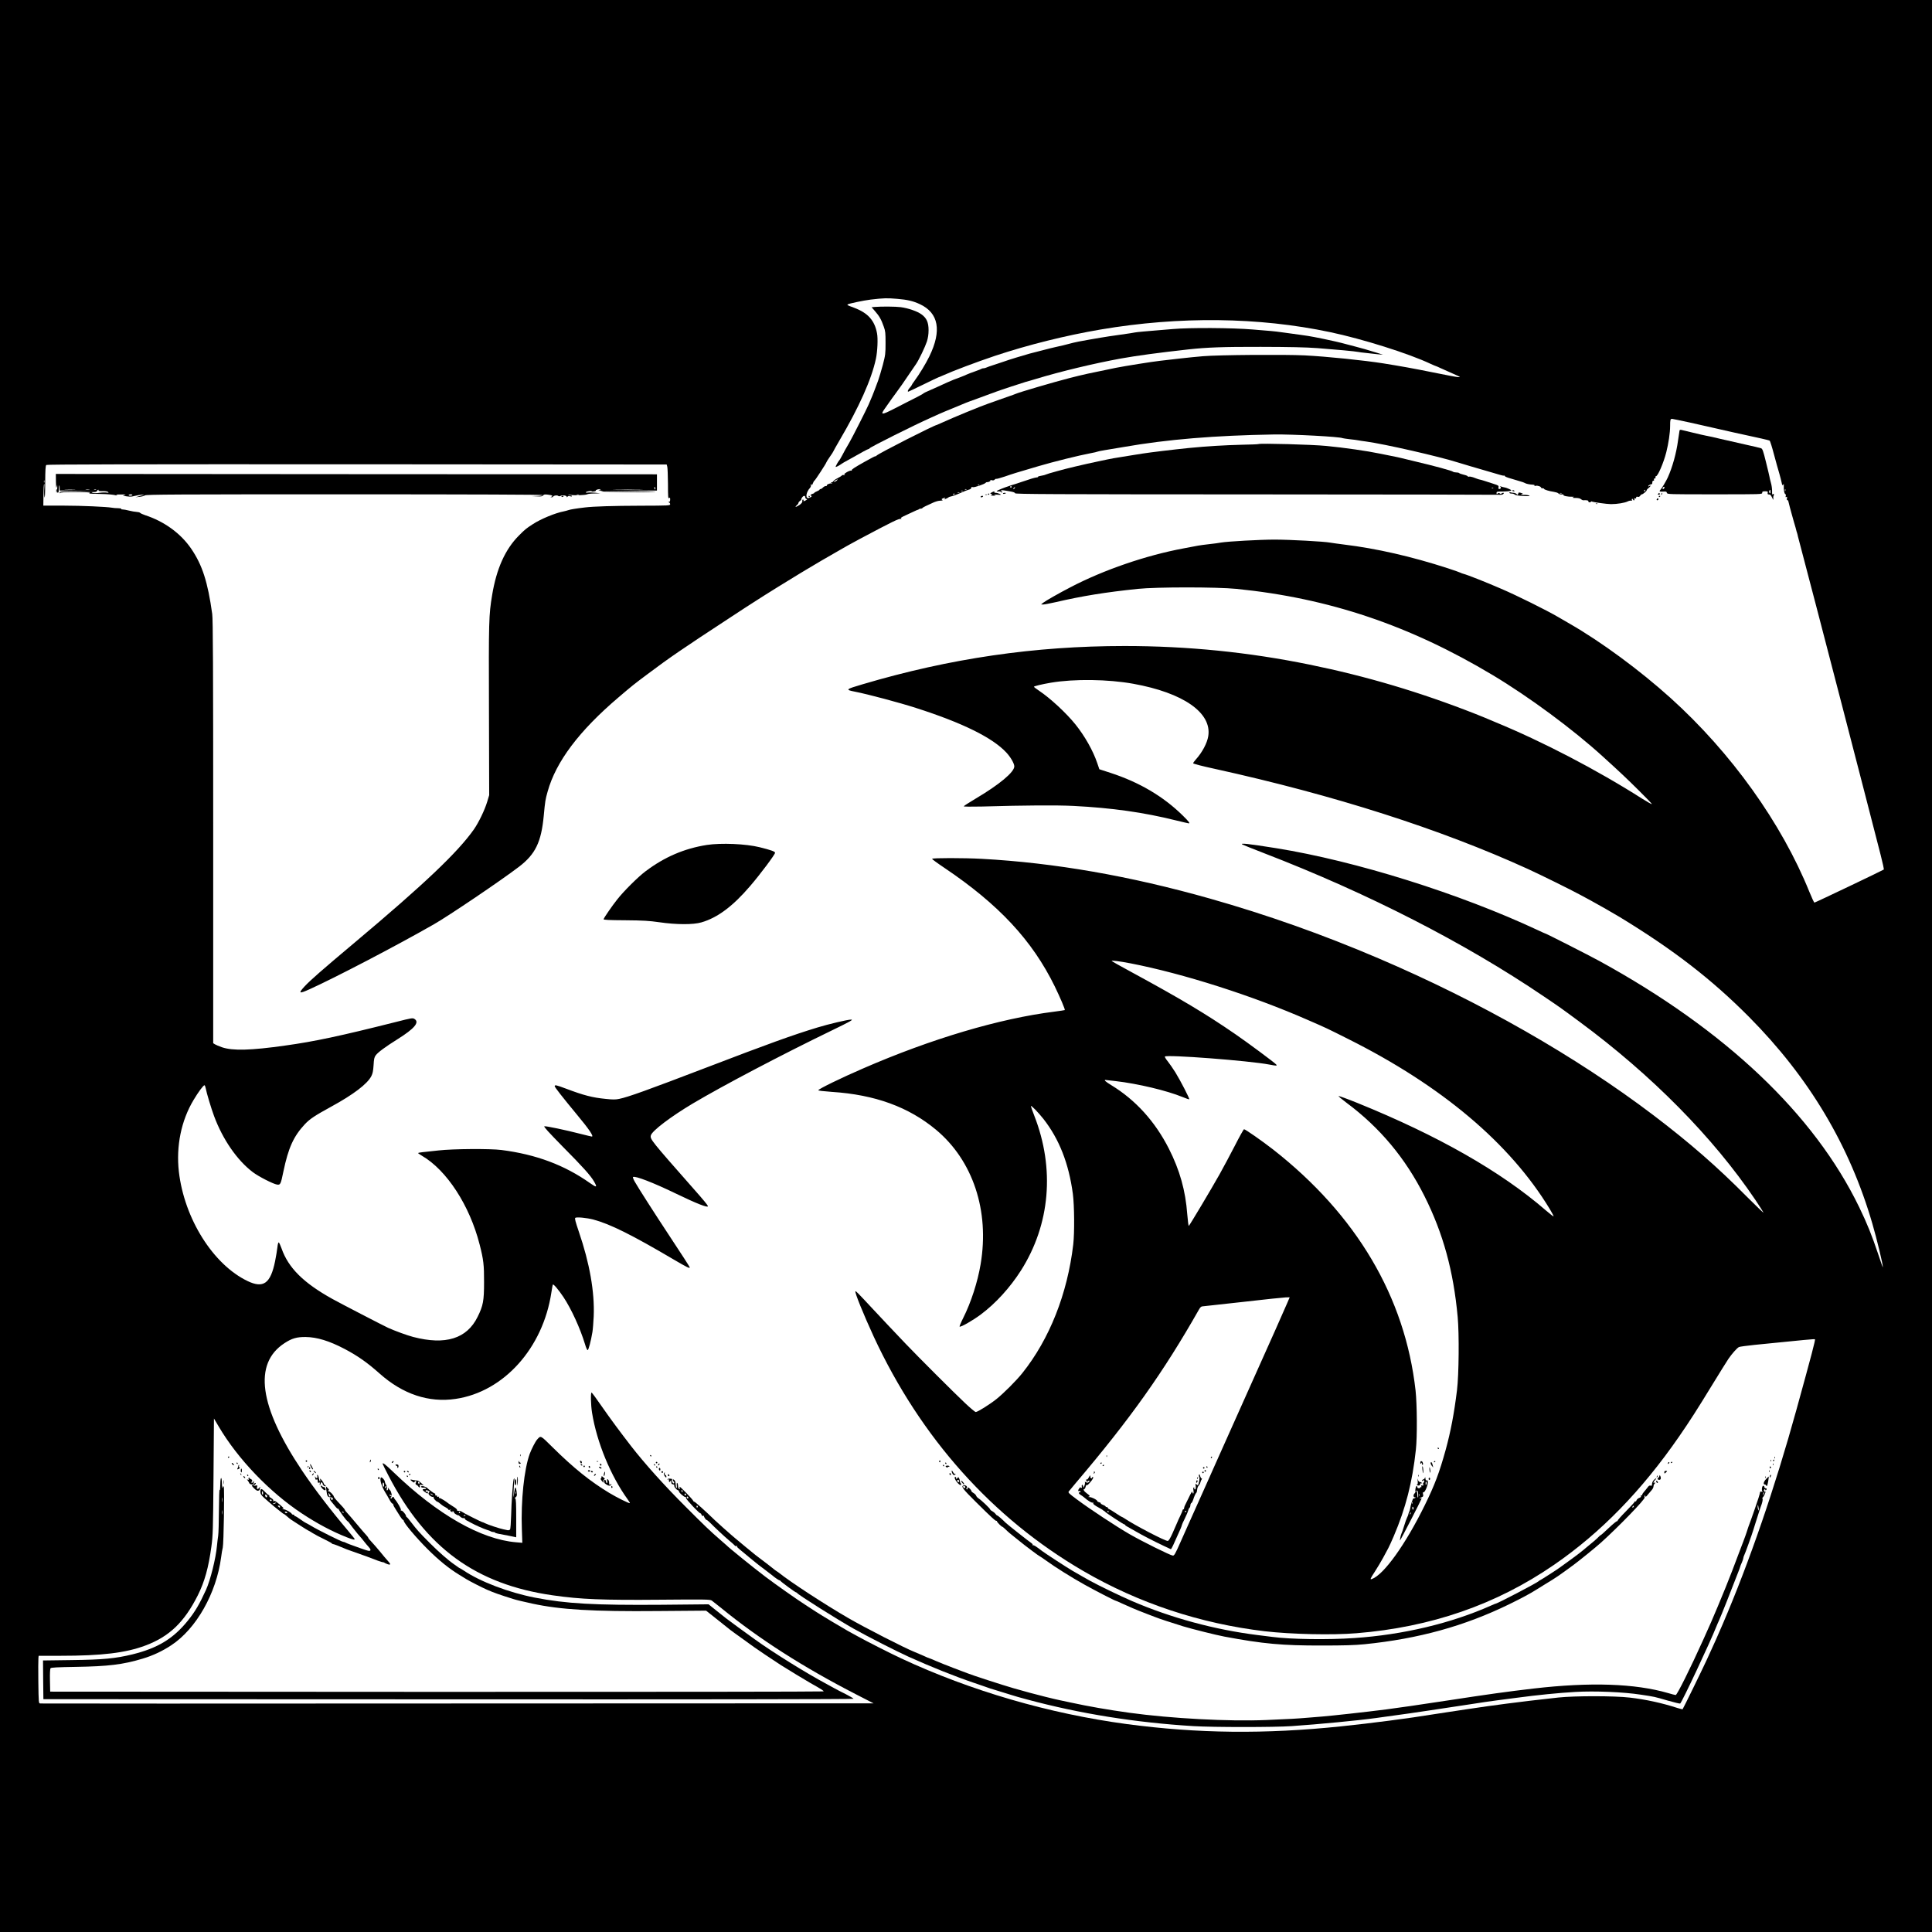<?xml version="1.0" standalone="no"?>
<!DOCTYPE svg PUBLIC "-//W3C//DTD SVG 20010904//EN"
 "http://www.w3.org/TR/2001/REC-SVG-20010904/DTD/svg10.dtd">
<svg version="1.0" xmlns="http://www.w3.org/2000/svg"
 width="2560pt" height="2560pt" viewBox="0 0 2560 2560"
 preserveAspectRatio="xMidYMid meet">
<g transform="translate(0,2560) scale(0.1,-0.1)"
fill="#000000" stroke="none">
<path d="M0 12800 l0 -12800 12800 0 12800 0 0 12800 0 12800 -12800 0 -12800
0 0 -12800z m11890 8840 c133 -11 210 -29 298 -70 250 -116 293 -352 126 -693
-46 -95 -135 -241 -196 -323 -21 -28 -38 -54 -38 -58 0 -4 -11 -19 -25 -34
-23 -24 -33 -52 -20 -52 3 0 93 43 200 95 106 52 196 95 199 95 3 0 29 11 58
24 137 62 445 178 692 261 443 147 937 270 1401 349 1043 177 2094 165 3040
-35 431 -91 1038 -282 1331 -420 35 -16 65 -29 68 -29 3 0 29 -11 58 -25 29
-13 105 -47 168 -75 104 -46 111 -50 70 -47 -25 2 -180 31 -345 65 -252 51
-415 80 -645 117 -261 41 -748 91 -1042 106 -264 13 -1137 7 -1348 -11 -74 -6
-214 -20 -310 -31 -96 -11 -213 -24 -260 -30 -95 -10 -476 -71 -585 -93 -372
-76 -427 -88 -615 -136 -199 -51 -664 -187 -715 -210 -11 -5 -49 -19 -85 -31
-36 -12 -101 -35 -145 -51 -44 -16 -105 -38 -135 -48 -97 -33 -449 -178 -598
-246 -41 -19 -75 -34 -77 -34 -29 0 -771 -377 -800 -407 -8 -8 -15 -12 -15 -9
0 5 -46 -18 -145 -74 -135 -76 -175 -102 -169 -112 4 -7 2 -8 -5 -4 -6 4 -32
-5 -58 -19 -35 -21 -42 -30 -32 -37 10 -7 8 -8 -8 -3 -12 3 -24 1 -28 -5 -3
-6 -29 -22 -56 -36 -28 -13 -52 -31 -56 -39 -3 -8 -13 -15 -22 -15 -14 0 -14
-2 -1 -11 13 -9 12 -10 -2 -5 -19 6 -71 -17 -61 -27 3 -4 -3 -7 -14 -7 -11 0
-28 -9 -38 -20 -10 -11 -24 -20 -32 -20 -7 0 -13 -4 -13 -8 0 -5 -16 -14 -35
-22 -19 -8 -35 -17 -35 -21 0 -4 -11 -10 -25 -13 -26 -7 -35 -26 -12 -26 19
-1 -24 -30 -44 -30 -40 0 -26 81 23 134 11 12 16 28 12 40 -4 17 -3 18 5 6 9
-12 13 -9 23 18 7 17 15 32 19 32 7 0 159 233 159 244 0 4 20 36 45 72 25 35
45 66 45 69 0 4 38 70 83 148 261 444 425 810 483 1082 21 97 29 268 15 339
-32 170 -120 269 -303 338 -91 34 -94 35 -86 44 11 11 212 53 303 64 183 21
214 22 355 10z m10507 -1640 c125 -28 255 -57 288 -65 60 -15 474 -107 656
-146 53 -12 102 -24 108 -28 6 -4 32 -86 57 -182 26 -96 57 -210 71 -254 13
-44 26 -97 30 -117 6 -40 18 -50 26 -20 3 9 4 -5 3 -33 -3 -51 10 -105 24
-105 4 0 6 -10 2 -22 -4 -16 -2 -19 8 -13 10 6 12 2 8 -18 -3 -14 -1 -25 5
-24 5 1 11 -5 13 -13 13 -55 29 -114 46 -175 11 -38 24 -83 28 -100 5 -16 15
-50 22 -75 7 -25 13 -47 13 -50 1 -3 4 -14 8 -25 3 -11 9 -31 11 -45 3 -14 14
-56 25 -95 10 -38 45 -169 76 -290 31 -121 67 -258 80 -305 12 -47 39 -148 59
-225 20 -77 63 -241 95 -365 172 -659 214 -822 260 -1000 49 -193 80 -313 141
-545 17 -66 49 -187 70 -270 21 -82 55 -213 75 -290 47 -182 155 -601 215
-835 26 -102 45 -188 41 -192 -9 -9 -908 -438 -919 -438 -5 0 -35 64 -67 143
-369 912 -1037 1845 -1840 2569 -406 366 -920 745 -1335 983 -30 18 -100 58
-155 90 -156 91 -541 282 -750 372 -202 88 -456 188 -502 199 -15 4 -32 10
-38 14 -5 4 -82 31 -170 60 -478 155 -942 262 -1380 315 -71 9 -152 20 -180
25 -78 15 -535 40 -736 40 -195 0 -620 -24 -709 -39 -30 -6 -100 -15 -155 -21
-55 -6 -122 -15 -150 -20 -27 -6 -113 -22 -190 -36 -497 -92 -1063 -286 -1502
-516 -151 -78 -331 -181 -361 -205 l-27 -22 28 -1 c16 0 88 14 160 30 358 83
661 132 1092 177 248 26 1051 26 1310 0 1224 -123 2290 -482 3390 -1140 485
-290 1068 -721 1465 -1083 227 -206 319 -293 474 -447 99 -97 177 -179 174
-182 -3 -3 -61 30 -130 73 -600 382 -1319 756 -1943 1013 -66 28 -129 54 -140
59 -11 5 -67 28 -124 50 -735 289 -1449 501 -2201 654 -808 165 -1617 246
-2450 246 -1190 0 -2312 -164 -3470 -507 -227 -67 -233 -72 -102 -98 169 -33
586 -144 807 -215 619 -198 1018 -395 1201 -593 56 -61 104 -144 104 -182 0
-76 -198 -241 -512 -427 -86 -51 -157 -97 -158 -102 0 -5 98 -6 238 -3 589 17
996 19 1217 8 509 -26 928 -85 1358 -192 87 -21 163 -39 168 -39 20 0 5 21
-78 103 -258 254 -575 441 -958 566 l-148 48 -28 82 c-56 165 -164 356 -288
511 -122 152 -334 348 -482 447 -38 25 -69 49 -69 53 0 8 107 34 225 54 310
52 757 46 1090 -14 666 -120 1045 -385 995 -695 -15 -93 -81 -216 -165 -309
-19 -21 -35 -43 -35 -50 0 -6 116 -37 288 -74 1585 -349 2985 -797 4142 -1324
173 -79 564 -272 697 -344 37 -20 102 -55 143 -77 83 -45 310 -174 380 -217
712 -433 1219 -825 1715 -1324 796 -802 1334 -1704 1635 -2741 61 -209 141
-542 139 -577 0 -7 -29 73 -63 177 -81 242 -147 406 -251 620 -598 1233 -1771
2345 -3440 3260 -141 77 -707 365 -718 365 -3 0 -47 20 -98 44 -1039 486
-2413 917 -3468 1087 -376 60 -490 72 -447 48 10 -6 138 -57 285 -114 1373
-529 2662 -1189 3706 -1897 217 -147 214 -144 475 -337 957 -707 1769 -1530
2328 -2358 56 -84 105 -160 109 -170 4 -10 -94 84 -218 208 -396 400 -760 717
-1239 1081 -1030 781 -2298 1505 -3645 2080 -742 317 -1480 578 -2235 792
-1061 300 -2055 473 -3020 526 -238 13 -660 13 -660 0 0 -5 73 -59 163 -119
722 -486 1164 -961 1463 -1571 71 -146 140 -308 133 -314 -2 -2 -65 -11 -139
-21 -726 -91 -1632 -360 -2535 -753 -287 -124 -586 -270 -592 -288 -2 -6 68
-14 179 -22 572 -37 1018 -200 1381 -502 489 -408 710 -1073 591 -1780 -39
-235 -127 -507 -231 -714 -30 -59 -51 -111 -48 -114 12 -12 174 80 282 161
196 146 387 356 531 582 388 611 451 1350 177 2051 -25 64 -45 121 -45 127 0
18 95 -80 165 -168 210 -268 337 -591 391 -995 20 -152 23 -516 5 -670 -77
-654 -314 -1253 -675 -1705 -80 -100 -245 -265 -342 -343 -92 -73 -250 -172
-275 -172 -9 0 -72 53 -140 117 -144 135 -622 613 -789 788 -229 241 -278 293
-420 445 -232 249 -239 255 -245 249 -12 -13 108 -308 242 -599 623 -1343
1574 -2407 2778 -3107 731 -425 1549 -697 2405 -798 347 -40 894 -53 1215 -26
987 80 1850 379 2615 905 621 427 1160 980 1660 1703 144 209 234 349 438 683
96 157 193 312 215 345 46 67 112 142 139 156 9 5 104 18 210 29 674 68 792
79 797 74 8 -7 -45 -207 -244 -929 -287 -1040 -622 -2015 -978 -2845 -80 -186
-98 -226 -210 -470 -65 -142 -314 -650 -322 -659 -2 -1 -32 6 -67 17 -203 66
-422 114 -633 138 -205 24 -725 24 -945 1 -225 -24 -552 -63 -685 -81 -60 -8
-178 -24 -260 -35 -83 -12 -209 -30 -280 -41 -72 -11 -176 -27 -232 -35 -56
-8 -142 -21 -190 -29 -335 -55 -837 -120 -1233 -161 -1011 -105 -1898 -95
-2839 30 -1030 138 -2070 441 -2991 871 -141 66 -453 224 -570 289 -52 29
-115 64 -140 77 -65 36 -344 203 -422 254 -38 24 -101 65 -140 91 -115 74
-392 269 -528 372 -165 125 -476 377 -520 421 -3 3 -39 34 -80 70 -126 109
-206 185 -455 435 -282 281 -543 572 -724 805 -155 201 -272 359 -384 520 -70
102 -133 187 -138 188 -14 6 -11 -163 6 -268 63 -391 247 -837 473 -1149 18
-24 30 -46 28 -48 -7 -8 -172 74 -276 137 -248 150 -470 328 -747 602 -165
163 -156 159 -206 103 -23 -26 -72 -121 -97 -187 -75 -203 -119 -624 -105
-1002 l6 -179 -83 7 c-464 39 -1040 367 -1617 922 -112 108 -151 139 -151 118
0 -4 35 -75 78 -158 496 -957 1160 -1440 2177 -1585 369 -53 659 -65 1431 -58
595 5 653 4 675 -11 13 -9 71 -55 129 -102 498 -407 1086 -783 1785 -1142
l230 -118 -5510 -2 c-3031 -2 -5520 -2 -5532 0 -21 3 -21 5 -25 285 -2 155 -1
297 1 315 l3 32 287 0 c551 0 867 38 1128 136 317 119 514 308 694 665 90 180
142 366 180 646 20 146 22 215 28 928 l6 769 64 -108 c254 -430 673 -867 1101
-1150 206 -136 397 -237 593 -315 76 -30 107 -37 107 -25 0 4 -44 59 -98 123
-221 261 -443 551 -597 781 -572 852 -651 1421 -236 1692 98 64 162 83 281 82
151 -2 312 -51 518 -159 174 -92 300 -181 463 -326 307 -273 650 -388 1007
-335 637 94 1157 673 1268 1410 8 55 17 102 20 105 9 9 76 -70 140 -166 105
-158 221 -412 286 -625 12 -43 28 -78 35 -78 11 0 43 119 63 240 6 36 13 130
17 210 13 321 -54 702 -197 1119 -45 133 -57 177 -47 184 18 13 152 0 237 -22
225 -60 512 -203 1075 -535 164 -96 205 -117 205 -100 0 6 -106 171 -280 434
-172 260 -410 631 -449 702 -18 31 -28 59 -23 62 29 18 267 -74 567 -219 273
-132 425 -192 425 -168 0 12 -54 78 -195 237 -556 631 -573 652 -561 701 15
60 261 247 556 423 408 242 1175 645 1850 972 233 113 282 140 248 140 -46 0
-292 -58 -447 -105 -329 -100 -655 -218 -1456 -525 -792 -303 -1052 -397
-1171 -421 -48 -10 -85 -10 -178 0 -176 17 -291 47 -524 135 -131 49 -152 54
-152 33 0 -13 100 -141 301 -384 155 -186 220 -283 191 -283 -5 0 -69 15 -143
34 -214 55 -469 108 -486 102 -11 -5 53 -75 238 -264 276 -278 375 -389 420
-467 47 -81 36 -85 -54 -21 -337 238 -712 379 -1172 438 -150 19 -641 16 -835
-6 -85 -9 -181 -20 -212 -23 -32 -3 -58 -9 -58 -12 0 -3 24 -19 52 -36 328
-191 631 -657 763 -1174 52 -202 60 -273 59 -501 0 -247 -12 -311 -85 -458
-142 -291 -427 -379 -855 -267 -83 22 -236 78 -332 121 -63 29 -631 323 -737
382 -384 213 -584 412 -674 669 -15 42 -32 78 -37 80 -7 2 -14 -23 -18 -63 -4
-37 -18 -121 -31 -186 -60 -295 -154 -363 -364 -263 -457 219 -839 827 -911
1450 -38 339 31 677 195 950 64 107 129 195 145 195 4 0 11 -17 15 -37 12 -65
73 -268 111 -370 115 -311 306 -587 513 -744 76 -58 270 -157 321 -165 45 -7
50 1 85 172 66 316 135 467 284 627 67 71 132 114 351 234 293 160 477 300
530 403 18 35 25 68 30 145 5 84 9 105 29 132 30 40 123 109 290 214 222 139
292 222 225 266 -26 17 -33 16 -253 -40 -739 -186 -1072 -257 -1461 -311 -458
-65 -697 -71 -838 -23 -40 14 -83 32 -95 40 l-22 14 0 2799 c0 2191 -3 2819
-13 2889 -59 424 -131 648 -279 865 -138 202 -356 361 -611 444 -29 10 -58 23
-65 30 -6 7 -28 12 -48 13 -19 1 -64 8 -98 17 -34 9 -75 16 -89 16 -16 0 -22
3 -15 8 6 4 -12 7 -40 8 -29 0 -68 3 -87 7 -66 12 -405 27 -625 27 -121 -1
-234 -1 -250 0 l-31 0 2 140 c0 77 4 143 9 148 4 4 5 -24 1 -63 -3 -38 -2 -88
3 -110 6 -27 9 32 10 186 1 177 4 229 15 238 10 8 1091 10 4116 9 l4104 -3 8
-30 c4 -16 8 -119 9 -228 0 -172 2 -197 15 -187 12 10 14 7 14 -19 0 -22 -5
-31 -17 -32 -17 -1 -17 -2 0 -6 9 -2 17 -13 17 -24 0 -18 -12 -19 -392 -20
-361 -1 -624 -9 -738 -23 -119 -14 -197 -27 -220 -36 -14 -5 -41 -12 -60 -16
-112 -21 -302 -100 -406 -167 -93 -60 -106 -71 -187 -152 -182 -182 -298 -439
-356 -790 -44 -264 -46 -339 -42 -1526 l3 -1125 -27 -90 c-34 -111 -111 -270
-175 -363 -214 -304 -656 -724 -1575 -1496 -443 -372 -591 -502 -668 -584 -88
-96 -77 -103 65 -39 343 155 1165 584 1648 861 196 112 886 578 1127 762 217
166 295 326 328 676 18 195 22 216 51 319 110 397 417 805 940 1250 182 155
201 171 389 311 286 215 471 341 1070 733 99 65 196 128 215 141 19 12 81 52
137 88 108 71 511 321 603 375 30 18 62 37 70 42 57 36 345 204 445 260 22 12
69 39 105 60 36 20 110 61 165 90 437 232 518 272 542 264 14 -5 15 -4 4 4
-11 8 2 18 55 42 38 17 89 41 114 53 25 12 48 22 52 22 3 0 10 3 14 8 4 4 15
7 25 7 9 0 19 3 21 8 3 7 48 30 143 72 28 13 66 24 85 25 46 3 47 4 32 14 -10
6 -5 11 18 20 29 9 31 9 19 -5 -11 -13 -9 -14 17 -2 16 7 31 15 34 19 3 3 19
9 36 12 17 3 55 17 85 30 67 30 127 54 157 62 12 4 22 13 22 21 0 11 6 13 20
9 20 -7 159 41 171 58 3 5 9 8 13 8 19 -3 55 13 49 22 -4 6 3 8 19 4 17 -5 30
-2 38 8 7 8 16 12 20 10 5 -3 55 11 112 30 103 36 154 52 448 138 204 60 529
141 693 172 44 8 83 17 87 20 5 3 48 12 97 20 48 7 165 27 258 43 571 100
1203 152 1985 165 246 4 879 -30 911 -49 4 -2 46 -8 95 -14 49 -5 100 -12 114
-15 14 -3 59 -10 100 -15 243 -33 972 -199 1225 -280 61 -19 232 -70 410 -121
55 -16 118 -34 140 -41 22 -7 46 -12 53 -10 6 2 12 -1 12 -7 0 -5 33 -19 73
-30 39 -12 97 -29 127 -38 30 -8 60 -19 65 -23 13 -10 66 -21 104 -22 18 -1
28 -5 24 -11 -4 -6 3 -8 16 -4 24 6 71 -10 71 -25 0 -4 9 -8 20 -8 11 0 20 -3
20 -8 0 -10 70 -31 128 -39 26 -4 53 -12 60 -20 13 -13 33 -17 61 -14 7 2 10
-2 7 -7 -7 -12 63 -26 114 -24 28 1 31 0 15 -7 -15 -7 -6 -9 33 -9 36 0 59 -6
72 -17 10 -9 24 -15 32 -14 31 4 69 -2 64 -10 -3 -5 2 -12 11 -16 10 -3 19 -1
21 4 2 6 7 9 11 7 16 -10 204 -36 258 -36 83 0 183 17 221 36 18 9 39 13 47
10 9 -3 12 0 8 10 -3 7 0 14 6 14 6 0 11 -4 11 -10 0 -5 5 -10 11 -10 6 0 8 7
5 16 -4 12 -2 15 9 10 9 -3 15 0 15 10 0 12 6 15 20 11 14 -4 25 1 33 14 6 10
17 19 23 19 14 0 64 43 64 55 0 6 11 19 25 29 14 10 25 23 25 29 0 5 -7 4 -15
-3 -9 -7 -15 -8 -15 -2 0 10 25 24 45 26 6 1 10 11 9 24 0 13 5 22 14 22 8 0
12 6 8 15 -3 9 0 15 10 15 10 0 14 6 10 15 -3 8 0 15 7 15 24 0 101 179 136
317 30 119 51 259 51 349 0 82 3 94 26 94 7 0 115 -23 241 -50z m-11302 -760
c-9 -14 -45 -32 -45 -23 0 7 24 22 48 32 2 0 0 -3 -3 -9z m-10508 -32 c-3 -7
-5 -2 -5 12 0 14 2 19 5 13 2 -7 2 -19 0 -25z m12390 -34 c-3 -3 -12 -4 -19
-1 -8 3 -5 6 6 6 11 1 17 -2 13 -5z m-170 -60 c-3 -3 -12 -4 -19 -1 -8 3 -5 6
6 6 11 1 17 -2 13 -5z m10850 -16 c-3 -8 -6 -5 -6 6 -1 11 2 17 5 13 3 -3 4
-12 1 -19z m-1857 2 c0 -5 -5 -10 -11 -10 -5 0 -7 5 -4 10 3 6 8 10 11 10 2 0
4 -4 4 -10z m-9043 -6 c-3 -3 -12 -4 -19 -1 -8 3 -5 6 6 6 11 1 17 -2 13 -5z
m-44 -21 c-7 -2 -19 -2 -25 0 -7 3 -2 5 12 5 14 0 19 -2 13 -5z m7980 -10 c-7
-2 -19 -2 -25 0 -7 3 -2 5 12 5 14 0 19 -2 13 -5z m-8043 -7 c0 -3 -4 -8 -10
-11 -5 -3 -10 -1 -10 4 0 6 5 11 10 11 6 0 10 -2 10 -4z m-1980 -45 c0 -11 8
-21 18 -23 13 -3 9 -7 -15 -20 -25 -12 -30 -13 -26 -2 3 8 0 14 -6 14 -6 0
-10 -3 -10 -7 4 -27 -6 -43 -42 -67 -45 -29 -64 -29 -30 1 12 9 21 23 21 30 0
6 10 19 22 27 12 9 19 16 15 16 -4 0 0 11 9 25 19 30 44 33 44 6z m4311 -6176
c695 -135 1612 -427 2348 -750 255 -111 246 -107 531 -250 1242 -621 2147
-1384 2675 -2255 31 -51 54 -95 51 -98 -3 -2 -49 33 -103 80 -596 516 -1430
991 -2496 1423 -131 53 -244 94 -250 92 -6 -2 42 -42 106 -90 442 -329 780
-734 1032 -1236 248 -495 384 -992 440 -1601 21 -227 16 -768 -9 -970 -38
-310 -83 -546 -150 -791 -84 -303 -145 -465 -277 -734 -256 -521 -542 -920
-701 -978 -28 -10 -22 4 40 99 32 49 80 130 107 179 27 50 58 108 70 130 12
22 45 94 73 160 157 367 247 716 293 1145 19 169 16 602 -4 785 -139 1239
-783 2328 -1887 3193 -145 113 -373 272 -386 269 -6 -1 -61 -99 -121 -217 -61
-118 -152 -289 -203 -380 -111 -198 -397 -677 -408 -684 -4 -2 -13 66 -20 152
-23 315 -99 586 -244 872 -183 360 -441 645 -763 841 -75 46 -101 69 -77 69 4
0 64 -7 134 -15 295 -34 680 -126 887 -211 46 -19 86 -33 89 -30 7 8 -116 247
-184 357 -32 51 -77 116 -101 146 -24 29 -41 58 -38 63 18 29 1121 -55 1384
-106 100 -19 107 -18 90 2 -19 23 -373 286 -539 400 -394 271 -720 466 -1377
823 -145 78 -263 145 -263 148 0 9 107 -4 251 -32z m2075 -4502 c-18 -43 -89
-204 -158 -358 -69 -154 -209 -467 -311 -695 -102 -228 -238 -532 -302 -675
-64 -143 -150 -334 -190 -425 -40 -91 -84 -190 -98 -220 -14 -30 -73 -163
-132 -295 -59 -132 -113 -253 -121 -270 -7 -16 -52 -115 -98 -220 -76 -172
-87 -190 -107 -187 -35 4 -406 188 -569 282 -177 102 -531 335 -698 460 -109
81 -122 93 -110 108 7 9 49 60 93 112 720 847 1161 1468 1632 2298 16 29 31
42 46 42 12 1 254 27 537 59 283 33 538 59 567 60 l52 1 -33 -77z"/>
<path d="M11592 21533 l-43 -4 41 -47 c62 -71 86 -112 121 -212 21 -57 23 -84
23 -215 0 -140 -2 -159 -36 -290 -21 -77 -49 -171 -63 -210 -15 -38 -35 -92
-45 -120 -18 -50 -35 -90 -80 -195 -31 -71 -218 -440 -256 -505 -54 -93 -64
-110 -95 -170 -17 -33 -35 -62 -38 -65 -11 -8 -52 -82 -48 -86 5 -5 42 14 82
42 17 11 37 24 45 27 8 4 40 22 72 40 140 80 227 127 236 127 6 0 12 4 14 9 5
15 604 314 803 402 28 12 79 35 115 52 36 16 114 49 174 73 59 24 122 50 140
58 17 8 63 26 101 40 39 13 99 36 135 49 36 14 94 35 130 48 36 12 74 26 85
31 32 13 357 120 390 129 17 4 77 21 135 39 323 98 763 204 1125 270 207 37
485 75 890 120 247 27 456 35 960 34 387 -1 591 -5 755 -17 238 -18 500 -42
541 -51 13 -3 51 -8 84 -11 33 -3 69 -7 80 -9 11 -2 52 -6 90 -10 l70 -6 -75
24 c-105 33 -236 71 -295 85 -27 7 -79 20 -115 30 -70 20 -211 52 -300 70 -30
6 -86 17 -125 25 -38 8 -126 22 -195 31 -69 9 -168 22 -220 30 -52 8 -124 16
-160 19 -36 3 -144 12 -240 20 -277 23 -829 26 -1060 6 -58 -5 -139 -12 -180
-15 -152 -12 -305 -26 -320 -30 -8 -3 -96 -16 -195 -30 -99 -13 -218 -32 -265
-40 -47 -9 -112 -20 -145 -25 -92 -15 -204 -37 -270 -56 -60 -16 -88 -23 -180
-43 -27 -6 -102 -24 -165 -41 -63 -17 -142 -37 -175 -45 -61 -16 -303 -90
-340 -105 -11 -4 -65 -22 -120 -40 -55 -17 -108 -36 -117 -41 -10 -5 -26 -9
-36 -9 -10 0 -21 -3 -25 -6 -3 -3 -41 -19 -85 -34 -43 -15 -94 -34 -113 -43
-19 -9 -52 -23 -74 -31 -67 -24 -138 -52 -185 -74 -25 -11 -81 -37 -125 -57
-44 -20 -102 -46 -130 -58 -27 -11 -52 -24 -55 -27 -3 -4 -21 -15 -40 -25 -19
-10 -46 -24 -60 -32 -14 -7 -61 -31 -105 -53 -44 -22 -132 -67 -195 -100 -157
-80 -177 -80 -117 4 17 25 45 65 62 88 16 24 55 77 85 118 30 41 66 91 80 111
77 113 158 231 190 278 38 56 119 226 142 296 15 49 22 95 22 150 0 102 -25
160 -93 209 -55 41 -177 83 -276 96 -68 9 -256 10 -343 3z"/>
<path d="M10715 19020 c3 -5 8 -10 11 -10 2 0 4 5 4 10 0 6 -5 10 -11 10 -5 0
-7 -4 -4 -10z"/>
<path d="M22255 19897 c-2 -7 -11 -66 -20 -132 -22 -168 -75 -358 -137 -494
-26 -54 -77 -140 -95 -159 -22 -23 -15 -28 33 -26 39 3 47 0 51 -16 5 -20 19
-20 634 -20 622 0 629 0 629 20 0 17 7 20 39 20 34 0 38 -3 34 -20 -3 -11 0
-21 6 -21 6 -1 16 -2 23 -3 6 0 20 -19 30 -41 15 -32 18 -35 15 -13 -2 15 0
32 4 39 11 18 -1 35 -12 18 -6 -9 -9 6 -8 41 1 30 -6 82 -16 115 -9 33 -18 69
-19 80 -2 11 -22 98 -46 193 -36 145 -46 175 -64 182 -12 5 -106 27 -211 50
-104 23 -253 57 -330 75 -77 19 -158 37 -180 40 -22 4 -103 22 -180 41 -77 19
-148 36 -158 38 -10 2 -20 -1 -22 -7z m-201 -762 c-6 -16 -24 -21 -24 -7 0 11
11 22 21 22 5 0 6 -7 3 -15z m1406 -52 c0 -20 -3 -24 -11 -16 -7 7 -9 19 -6
27 10 24 17 19 17 -11z"/>
<path d="M16675 19716 c-5 -3 -104 -7 -220 -9 -230 -6 -454 -19 -700 -43 -181
-18 -532 -60 -615 -74 -30 -5 -84 -14 -120 -19 -307 -49 -252 -39 -470 -85
-192 -40 -435 -98 -535 -127 -38 -11 -88 -25 -110 -31 -22 -7 -44 -14 -50 -17
-5 -3 -16 -6 -25 -8 -60 -11 -79 -16 -76 -22 2 -3 -6 -7 -17 -7 -25 -2 -86
-20 -207 -62 -47 -16 -105 -35 -130 -42 -47 -14 -123 -42 -175 -66 -27 -12
-21 -19 13 -15 8 1 20 -3 28 -10 10 -8 14 -8 14 0 0 6 -5 11 -11 11 -5 0 -8 4
-5 9 6 9 14 8 119 -10 45 -7 67 -16 67 -25 0 -12 477 -14 3188 -15 1753 -1
3206 -3 3229 -5 28 -2 45 2 53 11 10 12 9 15 -3 15 -9 0 -19 -5 -22 -10 -5 -8
-11 -7 -21 1 -11 9 -17 9 -29 -1 -12 -10 -15 -9 -15 7 0 19 7 20 78 20 43 0
89 4 102 8 23 7 23 8 -12 25 -20 10 -49 20 -65 22 -15 3 -37 8 -48 13 -14 5
-16 4 -6 -3 16 -11 7 -32 -14 -32 -9 0 -12 8 -9 24 4 21 -2 25 -69 46 -39 12
-92 29 -117 38 -25 8 -52 16 -60 17 -8 1 -24 6 -35 10 -11 4 -37 13 -57 21
-21 7 -44 11 -53 8 -8 -3 -15 -2 -15 3 0 6 -25 16 -55 23 -31 7 -58 17 -61 22
-3 4 -20 8 -38 8 -17 0 -36 4 -42 9 -15 14 -251 78 -519 141 -71 17 -146 35
-165 40 -19 5 -82 19 -140 30 -58 11 -125 24 -150 30 -156 33 -471 79 -705
101 -193 19 -871 37 -900 25z m-3270 -566 c3 -5 -1 -10 -10 -10 -9 0 -13 5
-10 10 3 6 8 10 10 10 2 0 7 -4 10 -10z m40 -19 c-3 -6 -11 -11 -16 -11 -5 0
-4 6 3 14 14 16 24 13 13 -3z m6342 3 c-3 -3 -12 -4 -19 -1 -8 3 -5 6 6 6 11
1 17 -2 13 -5z"/>
<path d="M741 19217 c1 -68 4 -92 9 -72 l8 30 1 -32 c1 -20 -4 -33 -11 -33 -9
0 -8 -4 2 -10 13 -9 13 -10 0 -10 -13 0 -13 -1 0 -10 24 -16 27 -12 29 37 2
56 11 72 11 20 l0 -37 248 -3 247 -2 -247 -3 c-229 -2 -248 -3 -247 -19 0 -11
3 -13 6 -5 3 9 54 12 206 12 134 0 197 -4 187 -10 -17 -11 -12 -12 135 -15
103 -2 179 -9 215 -19 21 -5 22 -5 5 3 -14 7 2 9 60 9 57 0 71 -3 50 -8 -35
-9 -34 -9 25 -17 56 -6 55 -6 110 7 25 6 65 13 90 15 42 4 40 3 -20 -15 l-65
-19 55 6 c30 3 62 12 71 19 13 12 427 14 2642 14 1726 0 2627 -4 2627 -10 0
-6 -33 -11 -72 -12 l-73 -2 70 -3 c56 -3 72 -1 82 13 10 13 22 15 67 9 55 -6
72 -19 39 -28 -14 -4 -12 -5 5 -6 12 0 22 3 22 8 0 14 51 23 65 11 10 -8 19
-8 35 0 25 13 80 4 80 -13 0 -8 3 -8 9 1 5 9 17 11 36 6 20 -5 26 -4 21 5 -4
6 -10 10 -14 7 -4 -2 -16 1 -27 5 -13 6 -6 7 20 2 54 -10 202 -5 225 7 10 6
54 11 97 11 l78 2 -70 8 c-38 4 -83 5 -99 2 -18 -3 -26 -1 -22 5 6 11 76 22
76 12 0 -4 13 -5 30 -2 16 2 28 8 25 12 -6 10 54 25 62 16 4 -3 -5 -7 -18 -7
-15 -1 -9 -5 16 -9 l40 -7 -40 -4 c-22 -2 127 -6 330 -9 204 -3 384 -3 400 0
17 3 -132 7 -330 10 l-360 5 355 3 355 2 0 108 0 107 -3982 2 -3983 3 1 -103z
m7942 -87 c3 -11 1 -18 -4 -14 -5 3 -9 12 -9 20 0 20 7 17 13 -6z m-7695 -17
c-32 -2 -86 -2 -120 0 -35 2 -9 3 57 3 66 0 94 -1 63 -3z m195 0 c-13 -2 -33
-2 -45 0 -13 2 -3 4 22 4 25 0 35 -2 23 -4z m90 0 c-7 -2 -19 -2 -25 0 -7 3
-2 5 12 5 14 0 19 -2 13 -5z m7210 0 c-90 -2 -236 -2 -325 0 -90 1 -17 3 162
3 179 0 252 -2 163 -3z m-7178 -12 c-3 -6 20 -10 55 -9 38 1 66 -4 73 -12 10
-10 6 -11 -19 -7 -17 3 -61 2 -97 -3 -40 -6 -75 -6 -89 -1 -20 9 -19 10 15 10
24 1 40 7 43 16 4 8 10 15 16 15 5 0 7 -4 3 -9z m449 -59 c3 -5 -8 -9 -25 -10
-16 0 -27 4 -24 9 8 11 42 12 49 1z m5919 1 c-7 -2 -21 -2 -30 0 -10 3 -4 5
12 5 17 0 24 -2 18 -5z"/>
<path d="M20040 19100 c0 -6 7 -10 15 -10 8 0 15 2 15 4 0 2 -7 6 -15 10 -8 3
-15 1 -15 -4z"/>
<path d="M13140 19075 c-22 -13 -23 -15 -5 -21 18 -7 18 -8 -1 -15 -13 -5 -4
-7 26 -7 38 0 41 1 20 9 -18 6 -8 7 34 4 57 -4 58 -3 32 11 -16 7 -39 14 -53
14 -13 0 -21 4 -18 10 8 13 -4 11 -35 -5z"/>
<path d="M20000 19071 c0 -6 13 -11 29 -11 16 0 36 -6 43 -14 9 -8 49 -15 112
-18 73 -4 94 -3 80 5 -10 6 -44 11 -74 10 -38 0 -47 2 -30 7 21 6 22 8 8 14
-41 14 -46 14 -51 -6 -5 -19 -7 -19 -22 -4 -9 9 -27 16 -40 16 -13 0 -30 3
-39 6 -9 3 -16 1 -16 -5z"/>
<path d="M13290 19061 c0 -5 9 -7 20 -4 11 3 20 7 20 9 0 2 -9 4 -20 4 -11 0
-20 -4 -20 -9z"/>
<path d="M21972 19057 c-8 -10 -6 -13 7 -13 11 0 17 6 14 13 -3 7 -6 13 -8 13
-1 0 -7 -6 -13 -13z"/>
<path d="M22015 19059 c-4 -6 -5 -12 -2 -15 2 -3 7 2 10 11 7 17 1 20 -8 4z"/>
<path d="M13090 19049 c0 -5 5 -7 10 -4 6 3 10 8 10 11 0 2 -4 4 -10 4 -5 0
-10 -5 -10 -11z"/>
<path d="M13058 19043 c7 -3 16 -2 19 1 4 3 -2 6 -13 5 -11 0 -14 -3 -6 -6z"/>
<path d="M7440 19020 c0 -5 7 -7 15 -4 8 4 15 8 15 10 0 2 -7 4 -15 4 -8 0
-15 -4 -15 -10z"/>
<path d="M12995 19020 c-3 -5 1 -10 9 -10 8 0 18 5 21 10 3 6 -1 10 -9 10 -8
0 -18 -4 -21 -10z"/>
<path d="M21980 19019 c0 -5 5 -7 10 -4 6 3 10 8 10 11 0 2 -4 4 -10 4 -5 0
-10 -5 -10 -11z"/>
<path d="M21955 18989 c-10 -15 3 -25 16 -12 7 7 7 13 1 17 -6 3 -14 1 -17 -5z"/>
<path d="M21148 18923 c7 -3 16 -2 19 1 4 3 -2 6 -13 5 -11 0 -14 -3 -6 -6z"/>
<path d="M9366 14404 c-298 -47 -560 -159 -811 -348 -98 -73 -289 -263 -374
-371 -68 -85 -179 -246 -183 -265 -2 -9 71 -13 287 -14 242 -2 316 -7 450 -26
227 -33 449 -34 559 -2 214 62 417 214 647 483 135 157 329 417 329 439 0 17
-52 36 -205 74 -182 45 -509 59 -699 30z"/>
<path d="M6891 6314 c0 -11 3 -14 6 -6 3 7 2 16 -1 19 -3 4 -6 -2 -5 -13z"/>
<path d="M8615 6310 c3 -5 8 -10 11 -10 2 0 4 5 4 10 0 6 -5 10 -11 10 -5 0
-7 -4 -4 -10z"/>
<path d="M3020 6289 c0 -5 5 -7 10 -4 6 3 10 8 10 11 0 2 -4 4 -10 4 -5 0 -10
-5 -10 -11z"/>
<path d="M23511 6284 c0 -11 3 -14 6 -6 3 7 2 16 -1 19 -3 4 -6 -2 -5 -13z"/>
<path d="M4903 6245 c-3 -9 -3 -18 -1 -21 3 -3 8 4 11 16 6 23 -1 27 -10 5z"/>
<path d="M23461 6244 c0 -11 3 -14 6 -6 3 7 2 16 -1 19 -3 4 -6 -2 -5 -13z"/>
<path d="M23495 6250 c-3 -5 -1 -10 4 -10 6 0 11 5 11 10 0 6 -2 10 -4 10 -3
0 -8 -4 -11 -10z"/>
<path d="M4050 6240 c0 -5 5 -10 10 -10 6 0 10 5 10 10 0 6 -4 10 -10 10 -5 0
-10 -4 -10 -10z"/>
<path d="M6871 6229 c-1 -17 4 -26 14 -26 8 0 15 4 15 9 0 4 -4 8 -9 8 -5 0
-12 8 -14 18 -3 11 -5 8 -6 -9z"/>
<path d="M7687 6229 c6 -22 23 -26 23 -5 0 8 -6 16 -14 19 -10 4 -12 0 -9 -14z"/>
<path d="M12445 6241 c-3 -5 -1 -12 5 -16 5 -3 10 1 10 9 0 18 -6 21 -15 7z"/>
<path d="M5195 6229 c-11 -17 1 -21 15 -4 8 9 8 15 2 15 -6 0 -14 -5 -17 -11z"/>
<path d="M7908 6233 c7 -3 16 -2 19 1 4 3 -2 6 -13 5 -11 0 -14 -3 -6 -6z"/>
<path d="M8690 6220 c0 -5 5 -10 10 -10 6 0 10 5 10 10 0 6 -4 10 -10 10 -5 0
-10 -4 -10 -10z"/>
<path d="M22107 6223 c-4 -3 -7 -11 -7 -17 0 -6 5 -5 12 2 6 6 9 14 7 17 -3 3
-9 2 -12 -2z"/>
<path d="M22140 6219 c0 -5 5 -7 10 -4 6 3 10 8 10 11 0 2 -4 4 -10 4 -5 0
-10 -5 -10 -11z"/>
<path d="M3070 6212 c0 -5 7 -15 15 -22 8 -7 15 -8 15 -2 0 5 -7 15 -15 22 -8
7 -15 8 -15 2z"/>
<path d="M3135 6210 c3 -5 8 -10 11 -10 2 0 4 5 4 10 0 6 -5 10 -11 10 -5 0
-7 -4 -4 -10z"/>
<path d="M12525 6210 c3 -5 8 -10 11 -10 2 0 4 5 4 10 0 6 -5 10 -11 10 -5 0
-7 -4 -4 -10z"/>
<path d="M7950 6196 c0 -9 5 -16 10 -16 6 0 10 4 10 9 0 6 -4 13 -10 16 -5 3
-10 -1 -10 -9z"/>
<path d="M8727 6203 c-4 -3 -7 -11 -7 -17 0 -6 5 -5 12 2 6 6 9 14 7 17 -3 3
-9 2 -12 -2z"/>
<path d="M23491 6194 c0 -11 3 -14 6 -6 3 7 2 16 -1 19 -3 4 -6 -2 -5 -13z"/>
<path d="M4119 6165 c9 -19 20 -34 24 -35 5 0 7 3 5 8 -21 44 -33 62 -38 62
-4 0 0 -16 9 -35z"/>
<path d="M5240 6189 c0 -4 7 -10 16 -13 8 -3 12 -10 9 -16 -3 -5 -1 -10 4 -10
10 0 15 20 9 37 -4 9 -38 12 -38 2z"/>
<path d="M7695 6190 c3 -5 11 -10 16 -10 6 0 7 5 4 10 -3 6 -11 10 -16 10 -6
0 -7 -4 -4 -10z"/>
<path d="M8665 6190 c3 -5 8 -10 11 -10 2 0 4 5 4 10 0 6 -5 10 -11 10 -5 0
-7 -4 -4 -10z"/>
<path d="M3159 6180 c-3 -20 -4 -25 -12 -37 -10 -16 3 -17 23 -2 11 7 12 12 3
15 -7 3 -9 12 -6 20 3 8 2 14 -1 14 -3 0 -7 -4 -7 -10z"/>
<path d="M12495 6180 c3 -5 8 -10 11 -10 2 0 4 5 4 10 0 6 -5 10 -11 10 -5 0
-7 -4 -4 -10z"/>
<path d="M4076 6163 c-6 -14 -5 -15 5 -6 7 7 10 15 7 18 -3 3 -9 -2 -12 -12z"/>
<path d="M6880 6171 c0 -6 4 -13 10 -16 6 -3 7 1 4 9 -7 18 -14 21 -14 7z"/>
<path d="M7730 6170 c0 -5 5 -10 10 -10 6 0 10 5 10 10 0 6 -4 10 -10 10 -5 0
-10 -4 -10 -10z"/>
<path d="M7800 6166 c0 -9 5 -16 10 -16 6 0 10 4 10 9 0 6 -4 13 -10 16 -5 3
-10 -1 -10 -9z"/>
<path d="M12530 6171 c0 -5 7 -11 15 -15 8 -3 15 -1 15 5 0 6 5 7 10 4 6 -3
10 -1 10 4 0 6 -11 11 -25 11 -14 0 -25 -4 -25 -9z"/>
<path d="M7941 6154 c13 -16 29 -19 29 -5 0 5 -9 11 -21 14 -16 4 -18 3 -8 -9z"/>
<path d="M8695 6160 c3 -5 8 -10 11 -10 2 0 4 5 4 10 0 6 -5 10 -11 10 -5 0
-7 -4 -4 -10z"/>
<path d="M23450 6154 c0 -8 5 -12 10 -9 6 4 8 11 5 16 -9 14 -15 11 -15 -7z"/>
<path d="M4095 6151 c-3 -5 -1 -12 5 -16 5 -3 10 1 10 9 0 18 -6 21 -15 7z"/>
<path d="M8730 6136 c0 -8 5 -18 10 -21 6 -3 10 3 10 14 0 12 -4 21 -10 21 -5
0 -10 -6 -10 -14z"/>
<path d="M3190 6115 c0 -14 3 -25 8 -25 4 0 7 11 7 25 0 14 -3 25 -7 25 -5 0
-8 -11 -8 -25z"/>
<path d="M5005 6130 c3 -5 8 -10 11 -10 2 0 4 5 4 10 0 6 -5 10 -11 10 -5 0
-7 -4 -4 -10z"/>
<path d="M4100 6111 c0 -5 5 -13 10 -16 6 -3 10 -2 10 4 0 5 -4 13 -10 16 -5
3 -10 2 -10 -4z"/>
<path d="M7790 6110 c0 -5 7 -10 15 -10 8 0 15 5 15 10 0 6 -7 10 -15 10 -8 0
-15 -4 -15 -10z"/>
<path d="M12611 6105 c0 -11 6 -28 14 -38 11 -15 17 -17 32 -7 11 7 12 10 3 7
-9 -2 -22 8 -32 27 -14 24 -17 27 -17 11z"/>
<path d="M23441 6104 c0 -11 3 -14 6 -6 3 7 2 16 -1 19 -3 4 -6 -2 -5 -13z"/>
<path d="M4164 6095 c8 -8 18 -15 22 -15 3 0 1 7 -6 15 -7 8 -17 15 -22 15 -5
0 -3 -7 6 -15z"/>
<path d="M5350 6100 c0 -5 5 -10 10 -10 6 0 10 5 10 10 0 6 -4 10 -10 10 -5 0
-10 -4 -10 -10z"/>
<path d="M5395 6100 c3 -5 11 -10 16 -10 6 0 7 5 4 10 -3 6 -11 10 -16 10 -6
0 -7 -4 -4 -10z"/>
<path d="M7830 6100 c0 -5 7 -10 16 -10 8 0 12 5 9 10 -3 6 -10 10 -16 10 -5
0 -9 -4 -9 -10z"/>
<path d="M8766 6101 c-4 -5 -2 -12 3 -15 5 -4 12 -2 15 3 4 5 2 12 -3 15 -5 4
-12 2 -15 -3z"/>
<path d="M22053 6090 c1 -18 2 -18 19 -3 23 20 23 23 -1 23 -13 0 -19 -6 -18
-20z"/>
<path d="M8006 6084 c-8 -21 -8 -49 1 -41 7 7 14 57 8 57 -1 0 -6 -7 -9 -16z"/>
<path d="M8797 6075 c-3 -7 3 -24 13 -37 17 -20 19 -21 20 -5 0 10 -6 20 -14
23 -8 3 -12 12 -9 20 3 8 3 14 0 14 -3 0 -7 -7 -10 -15z"/>
<path d="M3186 6067 c3 -10 9 -15 12 -12 3 3 0 11 -7 18 -10 9 -11 8 -5 -6z"/>
<path d="M4140 6065 c-7 -9 -8 -15 -2 -15 5 0 12 7 16 15 3 8 4 15 2 15 -2 0
-9 -7 -16 -15z"/>
<path d="M12580 6071 c0 -6 5 -13 10 -16 6 -3 10 1 10 9 0 9 -4 16 -10 16 -5
0 -10 -4 -10 -9z"/>
<path d="M5420 6059 c0 -5 5 -7 10 -4 6 3 10 8 10 11 0 2 -4 4 -10 4 -5 0 -10
-5 -10 -11z"/>
<path d="M7875 6059 c-11 -17 1 -21 15 -4 8 9 8 15 2 15 -6 0 -14 -5 -17 -11z"/>
<path d="M8850 6056 c0 -9 5 -16 10 -16 6 0 10 4 10 9 0 6 -4 13 -10 16 -5 3
-10 -1 -10 -9z"/>
<path d="M3275 6050 c3 -5 8 -10 11 -10 2 0 4 5 4 10 0 6 -5 10 -11 10 -5 0
-7 -4 -4 -10z"/>
<path d="M4204 6042 c9 -27 -9 -38 -24 -15 -11 17 -11 17 -6 0 3 -10 6 -23 6
-28 0 -4 7 -6 15 -3 11 5 15 -1 15 -21 0 -21 4 -26 16 -21 13 5 15 2 11 -14
-3 -11 -1 -18 4 -14 5 3 9 12 9 20 0 9 6 14 13 12 6 -3 12 -11 12 -19 0 -17
27 -39 39 -32 5 3 1 10 -8 15 -9 5 -16 14 -16 21 -1 7 -12 26 -26 42 -23 27
-26 28 -21 8 3 -13 2 -23 -3 -23 -4 0 -10 18 -14 39 -3 22 -11 43 -17 47 -7 4
-9 0 -5 -14z"/>
<path d="M21991 6051 c-1 -8 -8 -23 -17 -33 -16 -16 -15 -18 0 -24 27 -10 40
10 28 43 -6 15 -11 22 -11 14z"/>
<path d="M23457 6053 c-4 -3 -7 -13 -7 -22 1 -13 3 -13 11 2 11 19 8 33 -4 20z"/>
<path d="M5390 6040 c0 -5 5 -10 11 -10 5 0 7 5 4 10 -3 6 -8 10 -11 10 -2 0
-4 -4 -4 -10z"/>
<path d="M6852 5975 c1 -72 1 -75 8 -30 3 27 3 63 -1 80 -5 20 -7 3 -7 -50z"/>
<path d="M21955 6039 c-4 -6 -5 -12 -2 -15 2 -3 7 2 10 11 7 17 1 20 -8 4z"/>
<path d="M3230 6025 c7 -9 15 -13 17 -11 7 7 -7 26 -19 26 -6 0 -6 -6 2 -15z"/>
<path d="M7970 6026 c0 -8 -4 -16 -10 -18 -5 -1 2 -16 16 -33 23 -26 26 -27
20 -7 -5 15 -3 24 9 28 13 5 12 9 -6 25 -26 23 -29 23 -29 5z"/>
<path d="M23391 6024 c0 -11 3 -14 6 -6 3 7 2 16 -1 19 -3 4 -6 -2 -5 -13z"/>
<path d="M23403 6003 c-34 -35 -44 -73 -19 -73 8 0 16 -6 19 -12 8 -23 17 -2
27 58 5 32 9 58 7 59 -1 1 -17 -14 -34 -32z"/>
<path d="M5010 6015 c0 -8 5 -15 10 -15 6 0 10 7 10 15 0 8 -4 15 -10 15 -5 0
-10 -7 -10 -15z"/>
<path d="M5046 6021 c-17 -27 10 -116 59 -196 14 -22 39 -66 56 -97 17 -32 35
-55 40 -52 5 3 9 -2 9 -11 0 -9 17 -41 38 -72 20 -31 47 -73 58 -92 12 -19 27
-37 33 -39 6 -2 11 -8 11 -13 0 -30 164 -224 314 -374 152 -151 281 -256 423
-343 43 -26 87 -53 98 -60 43 -26 203 -108 265 -135 93 -41 170 -68 355 -126
29 -10 147 -38 250 -60 370 -80 802 -106 1666 -98 l635 5 140 -111 c77 -62
158 -125 178 -142 21 -16 100 -74 175 -127 75 -54 141 -101 147 -106 13 -11
253 -172 349 -234 80 -51 343 -211 395 -240 143 -80 179 -103 172 -110 -4 -4
-2312 -7 -5128 -6 l-5119 3 -3 149 c-2 93 1 153 8 161 8 10 90 14 333 18 432
7 625 30 887 109 134 40 261 99 380 178 331 218 597 689 660 1165 6 50 16 108
22 130 12 48 24 776 13 802 -7 16 -9 15 -15 -7 -6 -17 -8 -3 -9 47 -2 110 -21
102 -22 -9 -1 -62 -4 -85 -9 -68 -4 14 -8 -104 -9 -265 -1 -159 -5 -315 -10
-345 -5 -30 -12 -90 -16 -132 -15 -167 -87 -456 -146 -586 -85 -187 -146 -291
-242 -409 -192 -237 -398 -362 -731 -444 -226 -55 -389 -71 -809 -76 l-377 -5
2 -257 3 -256 5368 -2 c3252 -2 5367 1 5367 7 0 5 -49 34 -108 64 -60 30 -125
63 -145 75 -20 11 -67 37 -104 57 -276 148 -704 414 -953 593 -104 74 -351
255 -380 278 -8 7 -64 51 -123 98 l-108 87 -617 -6 c-897 -7 -1271 14 -1686
95 -344 67 -725 212 -942 359 -25 16 -47 30 -50 30 -3 0 -16 8 -29 18 -12 9
-33 24 -45 32 -76 51 -213 171 -330 289 -141 142 -161 165 -243 271 -27 36
-53 67 -58 68 -5 2 -9 8 -9 14 0 20 -51 78 -62 72 -7 -5 -9 -2 -6 8 6 13 -45
102 -84 148 -7 8 -12 18 -11 22 2 4 -4 5 -12 2 -8 -4 -15 -10 -15 -16 0 -5 -5
-6 -11 -2 -8 4 -7 9 2 15 11 6 10 9 -4 15 -9 3 -17 11 -17 16 0 6 8 4 17 -3
15 -13 16 -11 10 21 -4 18 -11 36 -16 40 -4 3 -13 14 -20 25 -11 19 -11 19 -9
1 2 -10 -3 -21 -10 -23 -9 -4 -11 2 -6 21 4 17 0 35 -10 51 -9 13 -16 31 -16
39 0 24 -45 72 -54 57z m44 -97 c0 -13 -4 -24 -10 -24 -5 0 -10 14 -10 31 0
17 4 28 10 24 6 -3 10 -17 10 -31z m22 -36 c-7 -7 -12 -8 -12 -2 0 14 12 26
19 19 2 -3 -1 -11 -7 -17z m-2165 -185 c-2 -16 -4 -5 -4 22 0 28 2 40 4 28 2
-13 2 -35 0 -50z m0 -165 c-2 -13 -4 -3 -4 22 0 25 2 35 4 23 2 -13 2 -33 0
-45z"/>
<path d="M12650 6019 c0 -33 75 -117 84 -93 3 7 1 16 -4 19 -6 4 -10 15 -10
26 0 11 -5 29 -11 40 -10 20 -11 20 -24 2 -13 -17 -14 -17 -15 0 0 18 -20 25
-20 6z m60 -45 c0 -9 -5 -14 -12 -12 -18 6 -21 28 -4 28 9 0 16 -7 16 -16z"/>
<path d="M3294 6004 c5 -12 2 -15 -11 -10 -15 6 -15 5 -1 -11 8 -10 18 -26 21
-35 7 -19 57 -26 57 -9 0 5 3 18 6 28 6 16 5 15 -9 -2 -8 -11 -19 -16 -23 -12
-5 4 -3 11 3 15 8 5 8 12 -1 24 -7 10 -16 15 -19 11 -4 -3 -7 -1 -7 5 0 7 -5
12 -11 12 -6 0 -8 -7 -5 -16z"/>
<path d="M6806 5998 c-10 -33 -30 -311 -33 -473 -3 -103 -9 -185 -15 -192 -6
-7 -20 -11 -32 -9 -11 3 -37 8 -56 12 -47 9 -208 62 -242 80 -15 8 -30 14 -33
14 -10 -1 -260 125 -273 137 -7 7 -26 13 -42 13 -19 0 -28 4 -25 13 3 7 -17
25 -46 42 -28 17 -56 35 -62 40 -39 32 -108 75 -122 75 -10 0 -13 5 -9 12 5 8
2 9 -9 5 -10 -4 -16 -2 -14 6 1 7 -6 11 -15 11 -10 -1 -14 4 -11 12 3 8 1 14
-5 14 -9 0 -73 46 -103 75 -20 19 -79 32 -79 16 0 -11 12 -15 42 -12 9 1 19
-3 23 -9 4 -6 -4 -10 -19 -10 -34 0 -33 -14 3 -39 35 -25 41 -26 41 -6 0 9 -6
12 -15 9 -8 -4 -15 -1 -15 4 0 19 14 21 40 6 14 -7 20 -13 13 -14 -6 0 -13 -8
-15 -17 -4 -21 47 -57 64 -47 7 5 8 2 3 -6 -7 -11 37 -60 54 -60 3 0 22 -14
41 -30 19 -17 50 -37 68 -45 17 -9 32 -21 32 -26 0 -6 10 -8 23 -4 16 4 18 4
8 -3 -11 -8 -9 -12 9 -22 14 -8 20 -8 16 -1 -5 7 -1 9 8 5 9 -3 14 -10 11 -15
-5 -7 51 -43 58 -37 1 2 14 -7 27 -20 14 -13 33 -21 42 -18 10 2 18 -1 18 -8
0 -7 12 -18 28 -25 15 -8 38 -20 52 -28 51 -29 173 -83 214 -95 22 -6 45 -15
51 -20 5 -4 19 -8 32 -8 13 0 23 -4 23 -8 0 -7 40 -16 185 -42 28 -5 60 -12
73 -15 l22 -5 0 254 c0 194 -3 255 -12 259 -9 3 -7 9 6 19 16 13 18 23 12 71
-4 32 -11 57 -16 57 -5 0 -11 -26 -15 -57 -4 -32 -8 -62 -10 -68 -5 -13 6 216
11 233 2 6 1 12 -2 12 -2 0 -6 -6 -8 -12z m31 -190 c-3 -7 -5 -2 -5 12 0 14 2
19 5 13 2 -7 2 -19 0 -25z m-1107 -8 c8 -5 11 -10 5 -10 -5 0 -17 5 -25 10 -8
5 -10 10 -5 10 6 0 17 -5 25 -10z m365 -240 c3 -5 1 -10 -4 -10 -6 0 -11 5
-11 10 0 6 2 10 4 10 3 0 8 -4 11 -10z m70 -40 c-3 -5 -12 -10 -18 -10 -7 0
-6 4 3 10 19 12 23 12 15 0z"/>
<path d="M8845 6000 c-3 -6 1 -7 10 -4 11 4 14 2 9 -9 -3 -8 -1 -18 5 -22 6
-3 11 -1 11 4 0 6 4 11 8 11 5 0 8 -10 8 -22 -1 -17 5 -24 22 -26 12 -2 20 -7
17 -12 -8 -14 24 -58 46 -65 11 -4 17 -10 15 -14 -8 -12 72 -83 84 -76 5 3 10
-3 10 -14 0 -20 184 -214 193 -204 3 2 8 -5 12 -17 4 -13 12 -19 21 -16 7 3
13 2 12 -2 -3 -10 25 -52 35 -52 5 0 23 -15 41 -32 73 -74 195 -188 256 -239
36 -30 70 -60 76 -68 7 -8 16 -11 24 -6 8 5 11 4 7 -2 -6 -10 2 -18 93 -92 30
-25 60 -50 66 -55 6 -6 26 -22 44 -36 18 -14 42 -33 54 -44 11 -10 64 -50 116
-89 52 -40 97 -74 100 -77 16 -16 80 -60 88 -60 6 0 12 -4 14 -8 4 -11 196
-152 207 -152 5 0 11 -4 13 -8 9 -21 539 -355 753 -475 194 -109 566 -298 725
-370 290 -131 618 -262 855 -342 77 -26 149 -51 160 -55 33 -13 75 -27 170
-55 50 -15 124 -38 165 -51 41 -14 140 -42 220 -63 702 -189 1434 -306 2203
-353 269 -16 1072 -16 1302 0 362 25 877 74 1115 107 326 44 626 87 705 100
50 8 169 26 265 40 96 14 216 32 265 40 152 24 296 45 375 55 41 5 159 21 261
34 269 36 547 64 772 77 257 15 643 -1 867 -36 191 -29 174 -25 360 -79 85
-24 159 -42 163 -39 21 12 399 816 477 1014 10 26 28 66 39 90 25 55 168 414
211 529 18 47 38 99 45 115 7 17 16 41 20 55 3 14 15 44 26 67 10 24 19 50 19
58 0 8 5 23 10 33 11 18 104 277 125 347 6 22 14 47 17 55 3 8 20 62 38 120
18 58 36 114 41 125 20 51 30 96 23 106 -3 6 -2 14 4 18 6 4 18 24 27 45 9 21
12 35 6 32 -14 -9 -25 14 -12 27 8 8 11 8 11 -2 0 -7 5 -9 10 -6 15 9 12 25
-5 25 -8 0 -15 6 -15 14 0 8 -6 16 -14 19 -17 7 -29 -64 -12 -76 6 -5 2 -6
-10 -3 -13 4 -21 2 -22 -6 -2 -21 -29 -106 -72 -228 -23 -63 -42 -119 -44
-125 -2 -5 -6 -17 -9 -25 -12 -29 -49 -135 -54 -155 -3 -11 -23 -67 -45 -125
-22 -58 -49 -127 -59 -155 -33 -92 -140 -369 -174 -450 -18 -44 -65 -156 -103
-250 -62 -150 -110 -259 -192 -440 -172 -381 -348 -735 -366 -735 -7 0 -53 11
-101 26 -439 127 -1028 147 -1783 60 -356 -42 -596 -75 -1130 -157 -352 -54
-698 -104 -825 -120 -291 -37 -704 -82 -845 -94 -41 -3 -124 -10 -185 -15
-152 -13 -245 -18 -553 -31 -503 -21 -1262 20 -1817 96 -293 41 -534 83 -775
135 -52 11 -116 25 -141 30 -63 12 -319 76 -404 100 -38 11 -135 38 -215 60
-130 37 -565 178 -615 200 -11 4 -94 36 -185 70 -91 35 -192 75 -225 90 -33
15 -71 31 -85 35 -14 4 -52 20 -85 36 -33 15 -85 37 -115 49 -124 48 -669 327
-885 453 -310 180 -759 473 -910 594 -5 5 -22 16 -36 25 -14 9 -32 23 -40 30
-12 11 -104 82 -238 183 -14 11 -71 57 -126 103 -55 46 -120 100 -144 120 -24
21 -49 42 -55 47 -6 6 -47 42 -91 80 -44 39 -96 86 -116 105 -131 127 -273
255 -281 252 -5 -1 -11 6 -15 15 -7 18 -166 183 -177 183 -3 0 -3 -7 1 -16 4
-12 2 -15 -8 -12 -8 3 -14 18 -14 36 0 17 -5 36 -10 41 -7 7 -9 -3 -7 -31 3
-25 1 -38 -5 -35 -6 4 -10 25 -10 48 0 24 -7 47 -17 57 -18 18 -82 26 -91 12z
m72 -7 c-4 -3 0 -14 9 -24 9 -10 11 -19 5 -23 -11 -7 -24 10 -28 37 -2 9 2 17
9 17 6 0 8 -3 5 -7z m127 -148 c3 -8 1 -15 -4 -15 -6 0 -10 7 -10 15 0 8 2 15
4 15 2 0 6 -7 10 -15z m14327 -42 c-12 -20 -14 -14 -5 12 4 9 9 14 11 11 3 -2
0 -13 -6 -23z m-14281 -9 c0 -8 -4 -12 -10 -9 -5 3 -10 10 -10 16 0 5 5 9 10
9 6 0 10 -7 10 -16z m30 -40 c0 -8 -4 -12 -10 -9 -5 3 -10 10 -10 16 0 5 5 9
10 9 6 0 10 -7 10 -16z m14183 -139 c4 -27 3 -35 -3 -25 -5 8 -10 28 -10 44 0
39 6 30 13 -19z m-14058 26 c3 -5 1 -12 -5 -16 -5 -3 -10 1 -10 9 0 18 6 21
15 7z"/>
<path d="M21912 5987 c-12 -13 -22 -36 -22 -51 0 -22 -3 -26 -19 -21 -14 4
-25 -3 -41 -26 -13 -17 -33 -42 -46 -56 -13 -14 -24 -32 -24 -40 0 -8 -5 -11
-12 -7 -7 5 -9 2 -5 -9 4 -11 -3 -18 -23 -25 -15 -6 -31 -20 -35 -31 -3 -12
-11 -19 -16 -16 -5 4 -9 2 -9 -4 0 -5 -52 -62 -115 -126 -64 -64 -113 -120
-110 -124 2 -5 -1 -8 -9 -7 -7 0 -57 -41 -110 -91 -54 -51 -100 -93 -104 -93
-3 0 -16 -10 -27 -22 -17 -20 -98 -90 -159 -138 -10 -8 -37 -31 -60 -50 -23
-19 -88 -69 -145 -110 -58 -41 -123 -89 -145 -105 -23 -17 -76 -53 -119 -80
-43 -28 -91 -58 -105 -67 -15 -10 -34 -21 -42 -25 -8 -3 -17 -9 -20 -13 -16
-20 -551 -300 -574 -300 -3 0 -29 -11 -58 -24 -529 -236 -1169 -388 -1813
-431 -343 -24 -849 -17 -1085 15 -41 5 -131 17 -200 25 -565 71 -1139 226
-1660 450 -157 68 -427 198 -555 268 -73 41 -104 58 -235 134 -77 45 -353 225
-400 260 -85 65 -113 83 -122 77 -6 -4 -8 -3 -5 3 4 6 -3 17 -16 26 -35 23
-320 248 -343 271 -44 45 -104 96 -111 96 -5 0 -15 9 -23 21 -8 11 -27 27 -42
35 -16 8 -28 19 -28 24 0 11 -114 120 -150 143 -16 10 -32 27 -35 37 -3 11
-19 27 -36 37 -16 9 -29 22 -29 29 0 11 -32 44 -43 44 -4 0 -7 -7 -7 -16 0 -8
-5 -12 -10 -9 -8 5 -8 11 0 20 13 16 -11 38 -37 33 -46 -9 -23 -41 164 -226
205 -203 259 -252 268 -244 3 3 5 0 5 -6 0 -11 60 -72 71 -72 4 0 24 -17 45
-37 41 -40 46 -44 164 -138 86 -69 78 -63 192 -149 48 -36 90 -66 93 -66 3 0
45 -29 93 -63 108 -79 334 -221 507 -317 127 -71 396 -210 407 -210 4 0 44
-17 90 -39 45 -21 108 -48 138 -61 30 -12 69 -28 85 -35 17 -7 68 -27 115 -45
47 -17 94 -35 105 -40 24 -11 219 -76 360 -119 123 -37 442 -117 550 -137 512
-96 767 -119 1290 -118 294 0 433 4 565 17 716 72 1327 241 1920 531 158 77
284 145 354 190 28 18 83 52 121 75 149 90 176 109 375 255 76 56 297 235 361
293 238 214 596 584 581 601 -1 1 -2 10 -1 20 0 16 1 16 8 -1 6 -16 11 -13 36
19 17 20 40 48 53 62 12 14 22 35 22 48 0 12 5 26 10 29 6 3 10 11 10 16 0 6
-4 7 -10 4 -19 -12 -10 14 12 35 12 11 17 20 12 20 -6 0 -20 -10 -32 -23z
m-9122 -93 c0 -17 -22 -14 -28 4 -2 7 3 12 12 12 9 0 16 -7 16 -16z m8852
-266 c-7 -7 -12 -8 -12 -2 0 14 12 26 19 19 2 -3 -1 -11 -7 -17z"/>
<path d="M2963 5960 c0 -25 2 -35 4 -22 2 12 2 32 0 45 -2 12 -4 2 -4 -23z"/>
<path d="M5440 5992 c0 -4 11 -15 24 -24 21 -15 25 -16 30 -2 3 8 11 12 16 9
7 -5 8 -11 1 -19 -6 -7 -6 -17 -1 -26 6 -8 10 -11 10 -5 0 5 7 -1 16 -13 19
-28 34 -29 27 -1 -5 18 -2 19 23 13 l29 -7 -34 32 c-19 17 -39 32 -45 32 -50
5 -71 9 -83 13 -7 3 -13 2 -13 -2z m120 -43 c0 -5 -4 -9 -10 -9 -5 0 -10 7
-10 16 0 8 5 12 10 9 6 -3 10 -10 10 -16z"/>
<path d="M6827 5993 c-11 -10 -8 -73 3 -73 6 0 10 18 10 40 0 41 -2 45 -13 33z"/>
<path d="M8046 5975 c4 -15 2 -25 -5 -25 -6 0 -11 9 -11 20 0 12 -7 20 -16 20
-11 0 -14 -5 -10 -16 3 -9 6 -19 6 -23 0 -4 14 -15 31 -25 31 -19 59 -16 59 6
0 9 -3 9 -10 -2 -8 -13 -10 -12 -15 1 -3 9 -5 20 -4 25 3 14 -12 44 -22 44 -5
0 -7 -11 -3 -25z"/>
<path d="M12746 5957 c10 -15 23 -27 28 -27 12 0 -18 43 -34 48 -8 3 -6 -5 6
-21z"/>
<path d="M21946 5966 c3 -9 11 -16 16 -16 13 0 5 23 -10 28 -7 2 -10 -2 -6
-12z"/>
<path d="M3366 5935 c-3 -8 -13 -15 -23 -15 -13 0 -7 -10 21 -39 26 -26 44
-37 57 -34 10 3 19 9 19 13 0 5 3 17 6 27 5 17 5 17 -9 1 -22 -27 -39 -23 -31
7 6 24 4 26 -22 20 -26 -6 -27 -5 -11 8 19 15 22 27 8 27 -5 0 -11 -7 -15 -15z"/>
<path d="M4250 5912 c0 -20 46 -66 58 -58 9 5 9 13 1 27 -6 12 -13 18 -16 15
-4 -3 -15 1 -25 11 -10 9 -18 11 -18 5z"/>
<path d="M8100 5894 c0 -8 5 -12 10 -9 6 4 8 11 5 16 -9 14 -15 11 -15 -7z"/>
<path d="M4325 5851 c8 -73 19 -91 55 -91 30 0 42 -22 20 -35 -5 -3 -10 1 -10
9 0 9 -4 16 -10 16 -17 0 -11 -24 13 -50 12 -14 35 -42 51 -62 16 -21 33 -35
40 -31 6 3 8 3 4 -2 -7 -7 108 -165 121 -165 3 0 17 -17 31 -37 14 -20 30 -41
35 -47 6 -6 22 -27 37 -46 14 -19 39 -49 55 -66 15 -16 41 -48 58 -70 16 -21
42 -52 57 -68 33 -34 36 -56 8 -56 -10 0 -63 16 -117 36 -54 20 -116 43 -138
50 -22 8 -48 19 -57 24 -10 6 -24 10 -31 10 -18 0 -344 162 -423 211 -36 21
-67 39 -70 39 -4 0 -35 20 -70 45 -34 25 -67 45 -73 45 -6 0 -11 5 -11 10 0 6
-6 10 -14 10 -8 0 -16 3 -18 8 -9 21 -81 62 -110 63 -22 1 -26 3 -11 6 19 4
13 11 -44 60 -51 43 -67 52 -75 42 -7 -11 -8 -10 -6 5 2 12 -8 24 -28 35 -17
9 -29 22 -26 29 2 7 -1 12 -7 12 -7 0 -28 18 -48 40 -46 50 -63 51 -63 6 0
-37 12 -52 110 -136 29 -25 61 -52 70 -60 10 -8 32 -26 50 -40 18 -14 42 -33
53 -42 11 -10 23 -18 27 -18 3 0 22 -14 41 -31 19 -17 43 -37 54 -44 11 -7 66
-42 122 -79 56 -36 105 -66 107 -66 3 0 29 -15 58 -34 29 -18 98 -55 153 -81
55 -27 102 -52 103 -57 2 -4 9 -8 16 -8 9 0 76 -25 181 -70 18 -7 160 -58 230
-82 17 -5 39 -14 50 -18 104 -41 184 -70 197 -70 8 0 18 -3 22 -7 3 -4 22 -12
41 -19 45 -15 46 -1 2 46 -18 19 -63 73 -101 120 -39 47 -89 105 -113 130 -24
25 -43 48 -43 53 0 4 -8 15 -17 25 -20 21 -70 79 -165 192 -34 41 -77 91 -95
110 -18 19 -33 38 -33 43 0 8 -35 48 -105 121 -21 22 -40 47 -41 54 -4 23 -57
77 -73 74 -14 -2 -14 -2 -1 7 13 9 12 14 -8 33 l-23 23 6 -54z m-839 -36 c1
-14 -2 -22 -7 -19 -11 6 -12 44 -1 44 4 0 8 -11 8 -25z m894 -37 c0 -4 -4 -8
-10 -8 -5 0 -10 4 -10 9 0 5 -3 18 -6 28 -5 16 -4 16 10 -1 9 -11 16 -23 16
-28z m-840 -4 c0 -8 -4 -14 -10 -14 -5 0 -10 2 -10 4 0 2 -3 12 -6 20 -5 12
-2 15 10 10 9 -3 16 -12 16 -20z m60 -54 c0 -5 -4 -10 -9 -10 -6 0 -13 5 -16
10 -3 6 1 10 9 10 9 0 16 -4 16 -10z m50 -40 c-8 -5 -22 -9 -30 -9 -10 0 -8 3
5 9 27 12 43 12 25 0z m60 -46 c0 -14 -3 -14 -15 -4 -8 7 -15 14 -15 16 0 2 7
4 15 4 8 0 15 -7 15 -16z m95 -74 c3 -5 -1 -10 -9 -10 -8 0 -18 5 -21 10 -3 6
1 10 9 10 8 0 18 -4 21 -10z m750 0 c3 -6 -1 -7 -9 -4 -18 7 -21 14 -7 14 6 0
13 -4 16 -10z"/>
<path d="M19050 6410 c0 -5 5 -10 11 -10 5 0 7 5 4 10 -3 6 -8 10 -11 10 -2 0
-4 -4 -4 -10z"/>
<path d="M18820 6218 c0 -18 2 -20 10 -8 8 13 10 12 10 -2 0 -10 4 -18 8 -18
16 0 5 45 -11 48 -12 3 -17 -3 -17 -20z"/>
<path d="M19000 6229 c0 -5 5 -7 10 -4 6 3 10 8 10 11 0 2 -4 4 -10 4 -5 0
-10 -5 -10 -11z"/>
<path d="M18957 6218 c-3 -8 4 -25 14 -39 l20 -24 -7 30 c-8 37 -20 51 -27 33z"/>
<path d="M18847 6134 c3 -27 7 -51 9 -53 8 -9 3 75 -5 88 -5 8 -7 -5 -4 -35z"/>
<path d="M18940 6134 c0 -16 5 -36 10 -44 6 -10 7 -2 3 25 -7 49 -13 58 -13
19z"/>
<path d="M18791 6044 c0 -11 3 -14 6 -6 3 7 2 16 -1 19 -3 4 -6 -2 -5 -13z"/>
<path d="M18882 6024 c-1 -12 -11 -24 -22 -27 -11 -3 -20 -11 -19 -19 0 -9 2
-9 5 -1 3 7 12 9 19 7 12 -5 12 -10 -2 -30 -12 -19 -13 -24 -2 -24 11 0 11 -2
-1 -9 -8 -6 -18 -7 -24 -4 -5 4 -7 -1 -3 -11 4 -10 3 -15 -3 -11 -6 3 -10 1
-10 -4 0 -6 -9 -11 -20 -11 -11 0 -20 7 -20 15 0 8 -4 15 -9 15 -10 0 -23 -58
-15 -71 3 -5 -2 -16 -10 -25 -22 -21 -21 -54 2 -54 14 0 15 -2 2 -9 -8 -6 -17
-8 -20 -6 -9 5 -39 -89 -46 -140 0 -5 -6 -23 -12 -38 -7 -16 -12 -32 -12 -37
0 -5 -7 -21 -15 -37 -8 -15 -26 -66 -40 -113 -14 -47 -30 -92 -35 -101 -10
-19 -25 -97 -18 -89 10 9 269 512 283 549 3 9 0 11 -10 7 -8 -3 -15 -3 -15 0
0 2 12 9 26 14 23 9 26 15 20 41 -4 22 -2 29 7 26 16 -5 56 87 57 130 0 24 -4
31 -14 27 -11 -4 -16 4 -19 28 -2 18 -5 23 -5 12z m21 -67 c3 -8 1 -20 -4 -28
-6 -10 -9 -7 -9 14 0 29 5 35 13 14z m-111 -156 c1 -27 0 -47 -4 -44 -5 2 -8
22 -8 43 0 21 -6 41 -12 43 -8 4 -7 6 4 6 12 1 17 -10 20 -48z m15 -23 c-3 -7
-5 -2 -5 12 0 14 2 19 5 13 2 -7 2 -19 0 -25z m-90 -100 c-3 -8 -6 -5 -6 6 -1
11 2 17 5 13 3 -3 4 -12 1 -19z m13 -63 c0 -25 -15 -24 -16 1 -1 13 2 21 7 18
5 -3 9 -11 9 -19z m-37 -70 c-3 -9 -8 -14 -10 -11 -3 3 -2 9 2 15 9 16 15 13
8 -4z"/>
<path d="M18785 5978 c3 -34 1 -48 -8 -48 -8 0 -8 -3 2 -9 18 -12 41 -3 41 16
0 8 5 11 10 8 6 -3 10 -2 10 4 0 5 -10 11 -22 13 -16 2 -25 12 -30 33 -5 21
-6 15 -3 -17z"/>
<path d="M18930 6005 c0 -8 5 -15 10 -15 6 0 10 7 10 15 0 8 -4 15 -10 15 -5
0 -10 -7 -10 -15z"/>
<path d="M14661 6304 c0 -11 3 -14 6 -6 3 7 2 16 -1 19 -3 4 -6 -2 -5 -13z"/>
<path d="M16045 6290 c-3 -5 -1 -10 4 -10 6 0 11 5 11 10 0 6 -2 10 -4 10 -3
0 -8 -4 -11 -10z"/>
<path d="M14580 6209 c0 -5 5 -7 10 -4 6 3 10 8 10 11 0 2 -4 4 -10 4 -5 0
-10 -5 -10 -11z"/>
<path d="M14610 6179 c0 -5 5 -7 10 -4 6 3 10 8 10 11 0 2 -4 4 -10 4 -5 0
-10 -5 -10 -11z"/>
<path d="M15985 6160 c3 -5 8 -10 11 -10 2 0 4 5 4 10 0 6 -5 10 -11 10 -5 0
-7 -4 -4 -10z"/>
<path d="M15940 6150 c0 -5 5 -10 10 -10 6 0 10 5 10 10 0 6 -4 10 -10 10 -5
0 -10 -4 -10 -10z"/>
<path d="M15960 6110 c0 -5 5 -10 10 -10 6 0 10 5 10 10 0 6 -4 10 -10 10 -5
0 -10 -4 -10 -10z"/>
<path d="M14494 6091 c4 -5 1 -12 -4 -14 -6 -3 -5 -4 2 -3 15 3 23 26 8 26 -6
0 -9 -4 -6 -9z"/>
<path d="M15930 6090 c0 -5 5 -10 10 -10 6 0 10 5 10 10 0 6 -4 10 -10 10 -5
0 -10 -4 -10 -10z"/>
<path d="M15887 6058 c-3 -10 -3 -19 1 -22 9 -5 8 -38 -3 -83 -8 -36 -14 -39
-34 -20 -11 10 -13 7 -8 -17 6 -34 -1 -58 -14 -50 -5 3 -7 10 -4 15 4 5 1 9
-6 9 -8 0 -10 -12 -5 -40 4 -25 2 -40 -4 -40 -5 0 -10 10 -11 23 0 13 -18 -16
-45 -73 -25 -52 -50 -103 -55 -112 -5 -10 -9 -25 -9 -33 0 -8 -4 -15 -10 -15
-5 0 -10 -5 -10 -10 0 -6 -14 -41 -32 -78 -18 -37 -33 -69 -33 -72 -2 -6 -9
-22 -68 -155 -33 -73 -50 -101 -64 -103 -30 -5 -448 213 -575 300 -15 10 -30
18 -33 18 -4 0 -39 22 -78 48 -40 27 -80 51 -89 55 -10 3 -18 11 -18 17 0 5
-7 10 -15 10 -8 0 -15 4 -15 8 0 5 -16 14 -35 22 -19 7 -32 17 -30 21 3 4 -6
10 -20 13 -14 4 -25 10 -25 15 0 16 -74 54 -105 54 -16 0 -22 2 -12 4 25 6 21
15 -23 46 -37 26 -53 57 -31 57 5 0 13 15 17 33 4 17 9 26 12 19 2 -8 18 2 42
30 39 42 56 78 39 78 -5 0 -9 -5 -9 -11 0 -6 -6 -9 -12 -6 -7 2 -12 11 -10 21
5 25 -6 19 -23 -14 -9 -17 -20 -28 -25 -25 -13 8 -12 -6 0 -25 6 -10 10 -11
10 -2 0 6 8 12 17 12 16 0 16 -1 1 -16 -12 -13 -20 -14 -37 -5 -16 9 -20 9
-15 -2 2 -7 0 -27 -7 -43 l-12 -29 -6 25 c-5 17 -9 21 -15 12 -4 -6 -5 -16 -1
-21 3 -5 1 -12 -5 -16 -5 -3 -10 -1 -10 6 0 6 -9 1 -19 -12 -20 -25 -18 -44 3
-36 7 3 13 -1 13 -9 0 -7 -4 -11 -8 -8 -4 2 -10 0 -14 -5 -3 -6 7 -18 22 -28
15 -9 35 -23 43 -30 61 -53 105 -79 125 -74 5 2 7 0 3 -4 -11 -11 15 -32 77
-65 30 -16 55 -32 55 -35 0 -3 3 -5 6 -4 4 0 10 -4 13 -9 8 -14 249 -172 261
-172 6 0 10 -3 10 -7 0 -5 10 -13 23 -19 12 -6 62 -35 111 -63 94 -55 247
-134 381 -197 44 -20 83 -39 88 -41 4 -3 19 22 33 54 14 32 34 76 44 98 48
104 70 156 70 166 0 5 17 44 39 87 21 42 41 90 45 107 4 16 12 33 18 36 5 4
11 18 11 33 1 14 7 28 13 30 7 3 17 22 24 43 14 46 32 86 43 94 4 3 9 22 10
41 1 19 10 43 20 52 9 10 20 29 23 44 4 15 11 33 17 40 6 8 6 12 -1 12 -7 0
-15 15 -20 32 -6 25 -10 28 -15 16z m-1197 -488 c0 -5 -2 -10 -4 -10 -3 0 -8
5 -11 10 -3 6 -1 10 4 10 6 0 11 -4 11 -10z m1030 6 c0 -3 -4 -8 -10 -11 -5
-3 -10 -1 -10 4 0 6 5 11 10 11 6 0 10 -2 10 -4z"/>
<path d="M15865 6019 c-4 -6 -5 -12 -2 -15 2 -3 7 2 10 11 7 17 1 20 -8 4z"/>
<path d="M15857 5984 c-4 -4 -7 -14 -7 -23 0 -11 3 -12 11 -4 6 6 10 16 7 23
-2 6 -7 8 -11 4z"/>
</g>
</svg>
